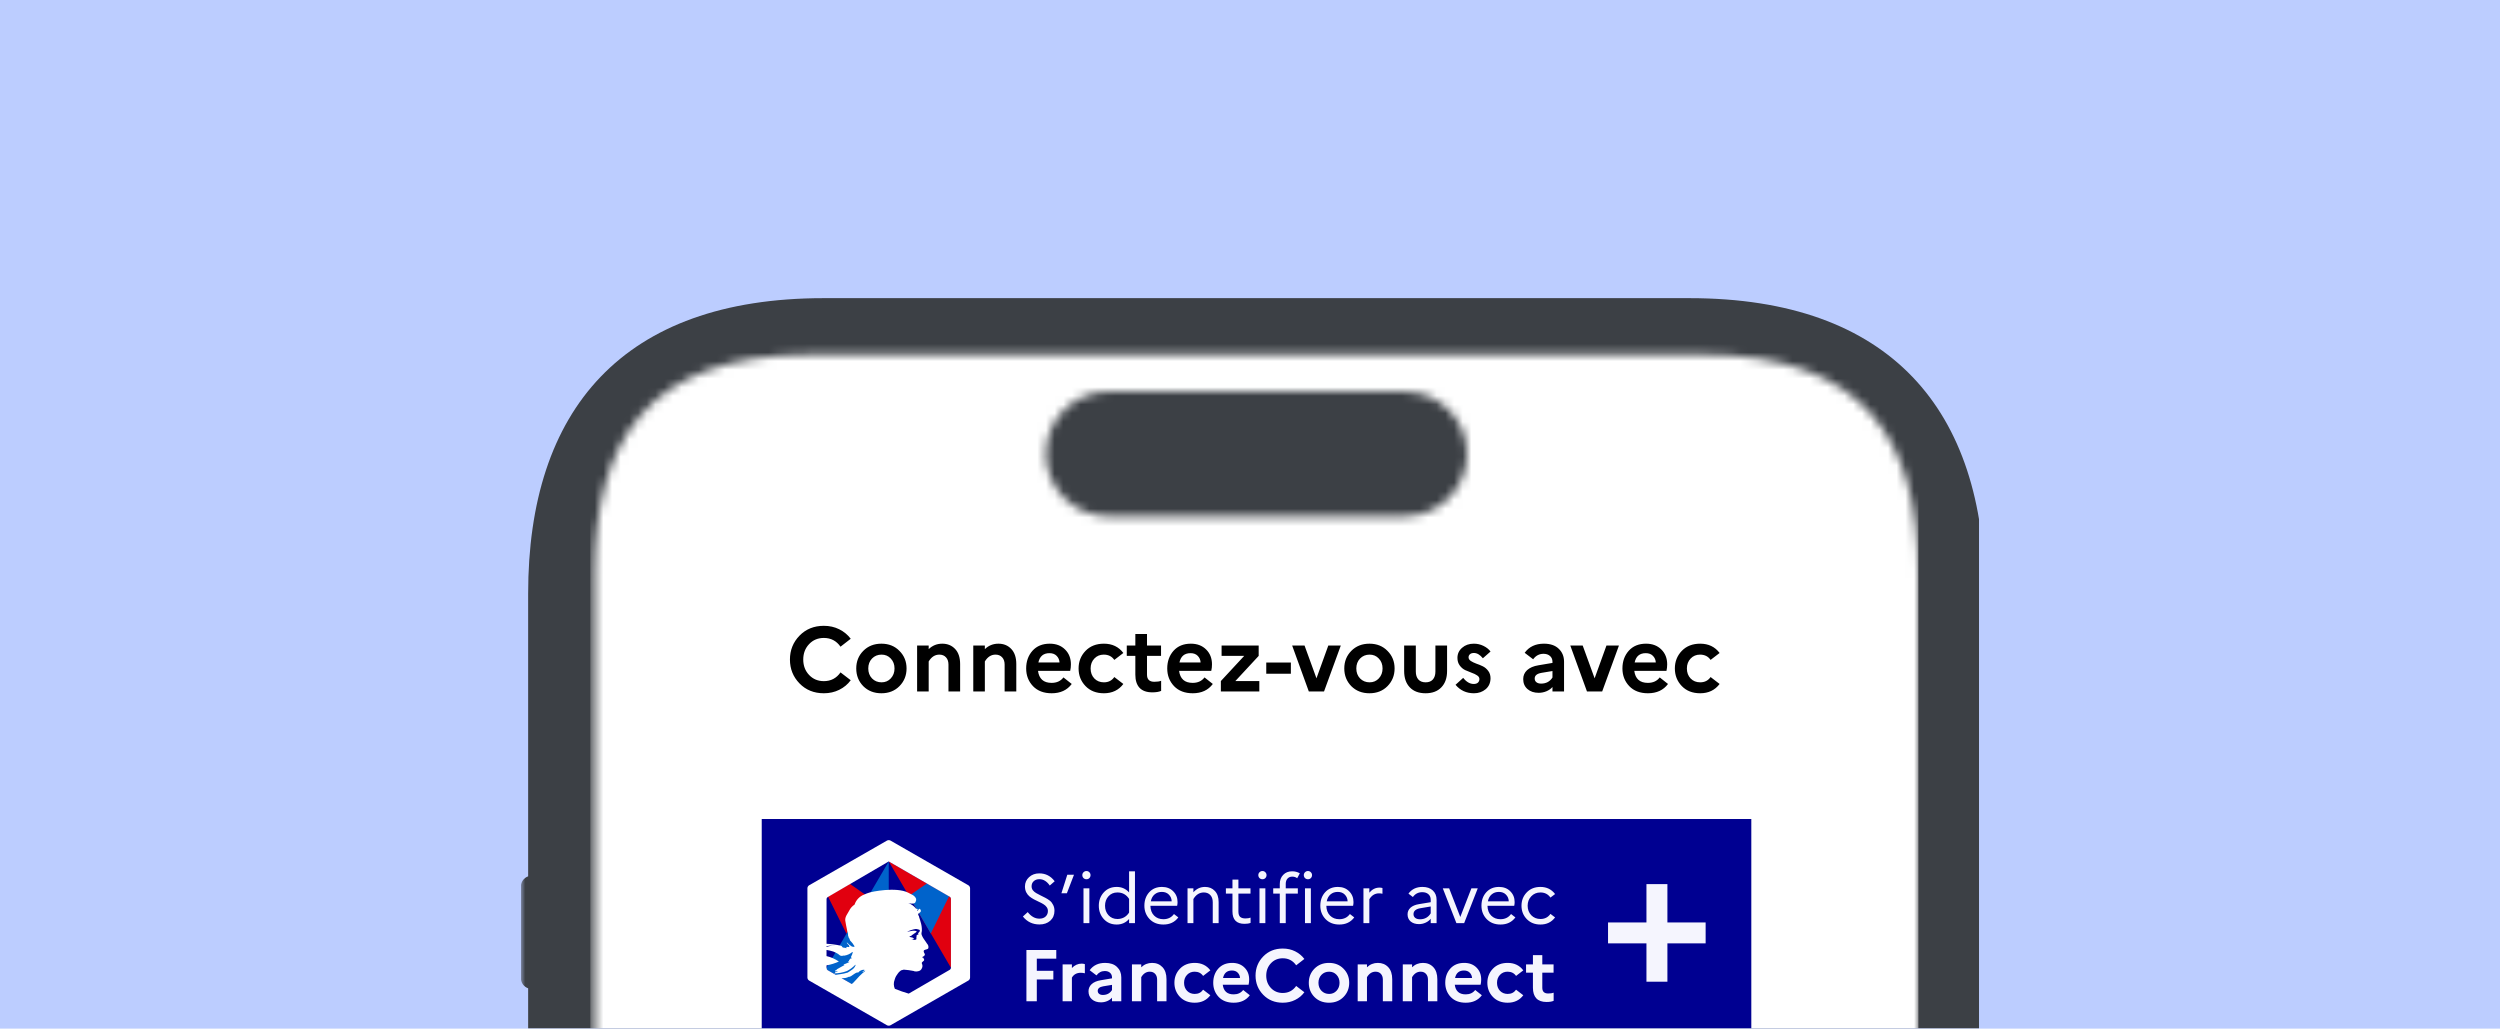 <svg width="288" height="119" viewBox="0 0 288 119" fill="none" xmlns="http://www.w3.org/2000/svg">
<rect width="288" height="118.497" fill="#BCCDFF"/>
<g clip-path="url(#clip0_2697_7134)">
<g clip-path="url(#clip1_2697_7134)">
<mask id="mask0_2697_7134" style="mask-type:luminance" maskUnits="userSpaceOnUse" x="60" y="17" width="170" height="346">
<path d="M229.501 17.252H60.001V362.035H229.501V17.252Z" fill="white"/>
</mask>
<g mask="url(#mask0_2697_7134)">
<g filter="url(#filter0_dddd_2697_7134)">
<path fill-rule="evenodd" clip-rule="evenodd" d="M94.889 17.252H194.612C217.779 17.252 228.659 30.107 228.659 51.306V126.75C229.15 126.923 229.501 127.39 229.501 127.94V167.108C229.501 167.657 229.15 168.125 228.659 168.298V331.455C228.659 350.723 217.738 362.035 198.473 362.035H91.028C71.764 362.035 60.842 351.11 60.842 331.455V167.976C60.352 167.803 60.001 167.336 60.001 166.786V143.502C60.001 142.952 60.352 142.485 60.842 142.312V134.594C60.352 134.421 60.001 133.954 60.001 133.404V109.734C60.001 109.185 60.352 108.717 60.842 108.544V96.758C60.352 96.585 60.001 96.117 60.001 95.568V85.049C60.001 84.5 60.352 84.032 60.842 83.859V51.306C60.842 30.108 71.723 17.252 94.889 17.252Z" fill="#3C4045"/>
<mask id="mask1_2697_7134" style="mask-type:alpha" maskUnits="userSpaceOnUse" x="68" y="23" width="154" height="332">
<path fill-rule="evenodd" clip-rule="evenodd" d="M221.007 329.153V48.973C221.007 33.839 214.991 23.749 196.17 23.749H93.332C74.51 23.749 68.495 33.839 68.495 48.973V329.153C68.495 344.287 74.51 354.376 93.332 354.376H196.17C214.991 354.376 221.007 344.287 221.007 329.153ZM127.676 28.018C123.711 28.018 120.496 31.232 120.496 35.197C120.496 39.162 123.711 42.376 127.676 42.376H161.826C165.791 42.376 169.005 39.162 169.005 35.197C169.005 31.232 165.791 28.018 161.826 28.018H127.676Z" fill="#D9D9D9"/>
</mask>
<g mask="url(#mask1_2697_7134)">
<path d="M221 21.999H68.001V118.999H221V21.999Z" fill="white"/>
<path d="M94.906 61.373C95.718 61.373 96.359 61.037 96.828 60.365L98.004 61.268C97.661 61.737 97.22 62.104 96.681 62.37C96.149 62.636 95.558 62.769 94.906 62.769C93.772 62.769 92.838 62.391 92.103 61.635C91.368 60.879 91.001 59.962 91.001 58.884C91.001 57.806 91.368 56.889 92.103 56.133C92.838 55.377 93.772 54.999 94.906 54.999C95.558 54.999 96.149 55.132 96.681 55.398C97.213 55.664 97.654 56.028 98.004 56.49L96.828 57.404C96.359 56.732 95.718 56.396 94.906 56.396C94.221 56.396 93.653 56.634 93.206 57.11C92.757 57.586 92.534 58.177 92.534 58.884C92.534 59.591 92.757 60.183 93.206 60.659C93.653 61.135 94.221 61.373 94.906 61.373ZM99.447 57.887C99.993 57.334 100.69 57.057 101.537 57.057C102.384 57.057 103.077 57.334 103.616 57.887C104.162 58.433 104.435 59.108 104.435 59.913C104.435 60.718 104.162 61.397 103.616 61.95C103.077 62.496 102.384 62.769 101.537 62.769C100.69 62.769 99.993 62.496 99.447 61.95C98.908 61.397 98.639 60.718 98.639 59.913C98.639 59.108 98.908 58.433 99.447 57.887ZM101.558 61.509C101.985 61.509 102.338 61.359 102.618 61.058C102.905 60.75 103.049 60.368 103.049 59.913C103.049 59.451 102.905 59.07 102.618 58.769C102.338 58.468 101.985 58.317 101.558 58.317C101.117 58.317 100.749 58.468 100.455 58.769C100.168 59.07 100.025 59.451 100.025 59.913C100.025 60.375 100.168 60.757 100.455 61.058C100.749 61.359 101.117 61.509 101.558 61.509ZM105.651 62.559V57.267H106.985V57.687C107.419 57.267 107.94 57.057 108.549 57.057C109.151 57.057 109.645 57.26 110.03 57.666C110.415 58.072 110.607 58.653 110.607 59.409V62.559H109.263V59.462C109.263 59.112 109.169 58.835 108.98 58.632C108.791 58.422 108.535 58.317 108.213 58.317C107.709 58.317 107.3 58.58 106.985 59.105V62.559H105.651ZM112.121 62.559V57.267H113.455V57.687C113.889 57.267 114.41 57.057 115.019 57.057C115.621 57.057 116.115 57.26 116.5 57.666C116.885 58.072 117.077 58.653 117.077 59.409V62.559H115.733V59.462C115.733 59.112 115.639 58.835 115.45 58.632C115.261 58.422 115.005 58.317 114.683 58.317C114.179 58.317 113.77 58.58 113.455 59.105V62.559H112.121ZM123.464 61.698C122.932 62.412 122.162 62.769 121.154 62.769C120.244 62.769 119.526 62.496 119.001 61.95C118.476 61.397 118.214 60.718 118.214 59.913C118.214 59.101 118.455 58.422 118.938 57.876C119.428 57.33 120.093 57.057 120.933 57.057C121.661 57.057 122.249 57.281 122.697 57.729C123.145 58.17 123.369 58.741 123.369 59.441C123.369 59.7 123.341 59.948 123.285 60.186H119.579C119.698 61.11 120.219 61.572 121.143 61.572C121.738 61.572 122.193 61.362 122.508 60.942L123.464 61.698ZM120.902 58.149C120.202 58.149 119.775 58.506 119.621 59.22H122.057C122.043 58.926 121.934 58.674 121.731 58.464C121.528 58.254 121.252 58.149 120.902 58.149ZM127.172 61.509C127.69 61.509 128.089 61.306 128.369 60.9L129.409 61.698C128.87 62.412 128.124 62.769 127.172 62.769C126.29 62.769 125.583 62.493 125.051 61.94C124.519 61.387 124.253 60.711 124.253 59.913C124.253 59.115 124.519 58.44 125.051 57.887C125.583 57.334 126.29 57.057 127.172 57.057C128.124 57.057 128.87 57.414 129.409 58.128L128.369 58.926C128.089 58.52 127.683 58.317 127.151 58.317C126.717 58.317 126.357 58.468 126.07 58.769C125.783 59.07 125.639 59.451 125.639 59.913C125.639 60.382 125.783 60.767 126.07 61.068C126.357 61.362 126.724 61.509 127.172 61.509ZM130.791 60.627V58.464H129.804V57.267H130.791V55.944H132.135V57.267H133.752V58.464H132.135V60.627C132.135 61.173 132.415 61.446 132.975 61.446C133.311 61.446 133.574 61.408 133.763 61.331V62.496C133.511 62.608 133.171 62.664 132.744 62.664C132.093 62.664 131.603 62.489 131.274 62.139C130.952 61.789 130.791 61.285 130.791 60.627ZM139.716 61.698C139.184 62.412 138.414 62.769 137.406 62.769C136.496 62.769 135.778 62.496 135.253 61.95C134.728 61.397 134.466 60.718 134.466 59.913C134.466 59.101 134.707 58.422 135.19 57.876C135.68 57.33 136.345 57.057 137.185 57.057C137.914 57.057 138.502 57.281 138.949 57.729C139.397 58.17 139.621 58.741 139.621 59.441C139.621 59.7 139.594 59.948 139.537 60.186H135.831C135.95 61.11 136.471 61.572 137.395 61.572C137.99 61.572 138.445 61.362 138.76 60.942L139.716 61.698ZM137.154 58.149C136.454 58.149 136.027 58.506 135.873 59.22H138.309C138.295 58.926 138.187 58.674 137.983 58.464C137.78 58.254 137.504 58.149 137.154 58.149ZM140.643 62.559V61.362L143.331 58.464H140.727V57.267H145V58.464L142.312 61.362H145.074V62.559H140.643ZM145.873 59.231H148.708V60.522H145.873V59.231ZM148.854 57.267H150.282L151.657 61.047L153.022 57.267H154.461L152.529 62.559H150.775L148.854 57.267ZM155.669 57.887C156.215 57.334 156.912 57.057 157.759 57.057C158.606 57.057 159.299 57.334 159.838 57.887C160.384 58.433 160.657 59.108 160.657 59.913C160.657 60.718 160.384 61.397 159.838 61.95C159.299 62.496 158.606 62.769 157.759 62.769C156.912 62.769 156.215 62.496 155.669 61.95C155.131 61.397 154.861 60.718 154.861 59.913C154.861 59.108 155.131 58.433 155.669 57.887ZM157.78 61.509C158.207 61.509 158.56 61.359 158.84 61.058C159.127 60.75 159.271 60.368 159.271 59.913C159.271 59.451 159.127 59.07 158.84 58.769C158.56 58.468 158.207 58.317 157.78 58.317C157.339 58.317 156.971 58.468 156.677 58.769C156.391 59.07 156.247 59.451 156.247 59.913C156.247 60.375 156.391 60.757 156.677 61.058C156.971 61.359 157.339 61.509 157.78 61.509ZM165.359 60.27V57.267H166.703V60.207C166.703 61.005 166.483 61.632 166.042 62.087C165.607 62.542 165.002 62.769 164.225 62.769C163.448 62.769 162.843 62.542 162.409 62.087C161.974 61.632 161.758 61.005 161.758 60.207V57.267H163.102V60.27C163.102 60.655 163.2 60.96 163.396 61.184C163.591 61.401 163.872 61.509 164.236 61.509C164.593 61.509 164.869 61.401 165.065 61.184C165.261 60.96 165.359 60.655 165.359 60.27ZM167.677 61.793L168.559 60.995C168.929 61.464 169.336 61.698 169.777 61.698C169.987 61.698 170.147 61.646 170.26 61.541C170.371 61.436 170.428 61.299 170.428 61.131C170.428 60.963 170.34 60.823 170.165 60.711C169.99 60.592 169.78 60.491 169.535 60.407C169.29 60.316 169.042 60.214 168.79 60.102C168.544 59.983 168.334 59.805 168.16 59.567C167.984 59.329 167.897 59.038 167.897 58.695C167.897 58.226 168.076 57.838 168.433 57.53C168.79 57.215 169.241 57.057 169.787 57.057C170.179 57.057 170.546 57.141 170.89 57.309C171.239 57.477 171.512 57.694 171.709 57.96L170.827 58.737C170.497 58.331 170.155 58.128 169.798 58.128C169.594 58.128 169.441 58.177 169.336 58.275C169.231 58.366 169.178 58.485 169.178 58.632C169.178 58.793 169.265 58.933 169.441 59.052C169.615 59.164 169.825 59.266 170.071 59.357C170.323 59.441 170.571 59.542 170.816 59.661C171.061 59.78 171.271 59.959 171.446 60.197C171.621 60.428 171.709 60.711 171.709 61.047C171.701 61.579 171.512 61.999 171.142 62.307C170.77 62.615 170.323 62.769 169.798 62.769C168.929 62.769 168.223 62.444 167.677 61.793ZM177.259 62.717C176.726 62.717 176.296 62.573 175.967 62.286C175.638 61.999 175.474 61.614 175.474 61.131C175.474 60.725 175.624 60.382 175.925 60.102C176.233 59.822 176.667 59.637 177.227 59.546L178.844 59.273V59.136C178.844 58.863 178.75 58.643 178.561 58.475C178.372 58.307 178.123 58.223 177.815 58.223C177.325 58.223 176.926 58.433 176.618 58.853L175.642 58.107C176.152 57.407 176.891 57.057 177.857 57.057C178.599 57.057 179.17 57.253 179.569 57.645C179.974 58.03 180.178 58.527 180.178 59.136V62.559H178.844V62.045C178.676 62.248 178.445 62.412 178.151 62.538C177.864 62.657 177.566 62.717 177.259 62.717ZM176.797 61.068C176.797 61.25 176.863 61.394 176.996 61.499C177.129 61.604 177.307 61.656 177.532 61.656C178.112 61.656 178.55 61.422 178.844 60.953V60.207L177.584 60.417C177.059 60.508 176.797 60.725 176.797 61.068ZM180.897 57.267H182.325L183.7 61.047L185.065 57.267H186.504L184.572 62.559H182.818L180.897 57.267ZM192.154 61.698C191.623 62.412 190.852 62.769 189.844 62.769C188.935 62.769 188.217 62.496 187.692 61.95C187.167 61.397 186.904 60.718 186.904 59.913C186.904 59.101 187.146 58.422 187.629 57.876C188.119 57.33 188.784 57.057 189.624 57.057C190.352 57.057 190.94 57.281 191.388 57.729C191.836 58.17 192.06 58.741 192.06 59.441C192.06 59.7 192.032 59.948 191.976 60.186H188.269C188.389 61.11 188.91 61.572 189.834 61.572C190.429 61.572 190.884 61.362 191.199 60.942L192.154 61.698ZM189.592 58.149C188.893 58.149 188.465 58.506 188.311 59.22H190.747C190.733 58.926 190.625 58.674 190.422 58.464C190.219 58.254 189.943 58.149 189.592 58.149ZM195.863 61.509C196.381 61.509 196.78 61.306 197.06 60.9L198.1 61.698C197.56 62.412 196.815 62.769 195.863 62.769C194.981 62.769 194.274 62.493 193.742 61.94C193.21 61.387 192.944 60.711 192.944 59.913C192.944 59.115 193.21 58.44 193.742 57.887C194.274 57.334 194.981 57.057 195.863 57.057C196.815 57.057 197.56 57.414 198.1 58.128L197.06 58.926C196.78 58.52 196.374 58.317 195.842 58.317C195.408 58.317 195.047 58.468 194.761 58.769C194.473 59.07 194.33 59.451 194.33 59.913C194.33 60.382 194.473 60.767 194.761 61.068C195.047 61.362 195.415 61.509 195.863 61.509Z" fill="black"/>
<path d="M201.751 77.25H87.751V103.499H201.751V77.25Z" fill="#000091"/>
<path d="M109.407 86.206L102.383 82.141L95.359 86.245C95.315 86.27 95.279 86.305 95.254 86.348C95.229 86.391 95.216 86.44 95.215 86.49V94.43C95.218 94.478 95.233 94.526 95.257 94.569C95.282 94.612 95.317 94.648 95.359 94.675L102.382 98.704L109.406 94.626C109.447 94.599 109.482 94.562 109.507 94.52C109.532 94.477 109.546 94.429 109.549 94.379V86.453C109.549 86.403 109.536 86.353 109.511 86.31C109.486 86.266 109.45 86.23 109.407 86.206Z" fill="#000091"/>
<path d="M99.873 86.44L97.517 90.481L95.382 86.183L97.907 84.725L100.01 86.206L99.873 86.44ZM109.549 94.394V86.45C109.549 86.4 109.536 86.351 109.511 86.308C109.486 86.265 109.449 86.23 109.406 86.205L102.382 82.141" fill="#E1000F"/>
<path d="M95.216 94.394L102.384 82.141V98.706L95.359 94.675C95.317 94.648 95.282 94.612 95.257 94.569C95.233 94.526 95.218 94.478 95.215 94.43V86.49L95.216 94.394ZM106.773 84.681L109.329 86.159L107.227 90.445L104.703 86.118L106.773 84.681Z" fill="#0063CB"/>
<path d="M111.568 84.897L102.578 79.735C102.518 79.705 102.451 79.689 102.383 79.689C102.316 79.689 102.249 79.705 102.188 79.735L93.199 84.897C93.145 84.933 93.1 84.981 93.068 85.038C93.036 85.095 93.017 85.158 93.014 85.223V95.529C93.017 95.594 93.035 95.658 93.067 95.715C93.099 95.772 93.144 95.821 93.199 95.857L102.188 101.019C102.248 101.049 102.315 101.064 102.383 101.064C102.45 101.064 102.517 101.049 102.578 101.019L111.568 95.857C111.622 95.821 111.667 95.772 111.699 95.715C111.731 95.658 111.75 95.594 111.752 95.529V85.223C111.749 85.158 111.731 85.095 111.699 85.038C111.667 84.981 111.622 84.933 111.568 84.897ZM98.068 93.215H98.105C98.086 93.215 98.068 93.218 98.068 93.238C98.068 93.285 98.139 93.238 98.162 93.285C98.051 93.289 97.945 93.334 97.867 93.415C97.867 93.439 97.914 93.439 97.938 93.439C97.903 93.485 97.832 93.462 97.808 93.509C97.821 93.522 97.837 93.53 97.855 93.532C97.832 93.532 97.808 93.532 97.808 93.556V93.627C97.749 93.627 97.726 93.674 97.679 93.698C97.772 93.769 97.832 93.698 97.926 93.698C97.679 93.792 97.478 93.922 97.231 93.993C97.184 93.993 97.231 94.063 97.184 94.063C97.255 94.11 97.29 94.04 97.361 94.04C97.054 94.216 96.736 94.368 96.406 94.57C96.381 94.596 96.364 94.628 96.359 94.664H96.266C96.219 94.687 96.242 94.747 96.195 94.794C96.301 94.864 96.429 94.7 96.501 94.794C96.525 94.794 96.454 94.817 96.408 94.817C96.384 94.817 96.384 94.864 96.361 94.864H96.289C96.242 94.899 96.195 94.923 96.195 94.993C96.175 94.99 96.154 94.992 96.135 95C96.116 95.008 96.1 95.023 96.089 95.04C96.592 95.038 97.091 94.946 97.562 94.769C97.927 94.583 98.258 94.336 98.54 94.039C98.553 94.051 98.561 94.068 98.564 94.086C98.495 94.291 98.362 94.468 98.186 94.592C98.056 94.663 97.962 94.768 97.858 94.816C97.788 94.855 97.722 94.897 97.657 94.945C97.361 95.037 97.057 95.101 96.749 95.138L96.606 95.158C96.501 95.174 96.396 95.191 96.292 95.209L95.358 94.676C95.324 94.654 95.295 94.627 95.271 94.594C95.248 94.561 95.232 94.523 95.223 94.483C95.239 94.475 95.254 94.465 95.267 94.454C95.253 94.438 95.235 94.427 95.215 94.421V94.117C95.705 94.029 96.183 93.881 96.638 93.675C96.208 93.376 95.725 93.163 95.215 93.046V92.336C95.475 92.379 95.732 92.44 95.983 92.52C96.176 92.591 96.362 92.682 96.537 92.791C96.605 92.857 96.68 92.916 96.76 92.967C96.817 92.999 96.88 93.019 96.945 93.022C97.01 93.026 97.075 93.016 97.135 92.991H97.29C97.625 92.935 97.939 92.788 98.197 92.566C98.197 92.59 98.221 92.59 98.244 92.59C98.207 92.777 98.139 92.956 98.043 93.121C98.045 93.144 98.021 93.192 98.068 93.215ZM99.388 94.888C99.505 94.841 99.575 94.758 99.683 94.711C99.659 94.735 99.659 94.782 99.636 94.805C99.548 94.86 99.465 94.923 99.388 94.993C99.123 95.226 98.875 95.478 98.646 95.746C98.528 95.887 98.399 96.017 98.271 96.147C98.226 96.189 98.177 96.228 98.126 96.262L96.942 95.583C97.111 95.597 97.28 95.588 97.446 95.557C97.584 95.519 97.718 95.468 97.847 95.404V95.452C98.175 95.322 98.424 95.027 98.754 94.921C98.766 94.921 98.813 94.968 98.86 94.945C98.945 94.84 99.053 94.755 99.175 94.699C99.298 94.642 99.432 94.613 99.567 94.617C99.567 94.64 99.567 94.663 99.59 94.663H99.602C99.531 94.723 99.449 94.781 99.368 94.84C99.341 94.864 99.365 94.888 99.388 94.888ZM95.215 92V91.913C95.458 91.85 95.708 91.82 95.959 91.825C96.033 91.813 96.109 91.813 96.183 91.825C95.852 91.825 95.524 91.884 95.215 92ZM109.55 94.384C109.547 94.433 109.533 94.481 109.508 94.524C109.483 94.567 109.448 94.603 109.406 94.629L104.685 97.37C104.143 97.215 103.61 97.029 103.088 96.815C103.013 96.651 102.972 96.472 102.968 96.292C102.964 96.111 102.997 95.931 103.065 95.764C103.102 95.619 103.158 95.48 103.23 95.35C103.241 95.338 103.253 95.326 103.253 95.314C103.256 95.314 103.259 95.313 103.261 95.311C103.264 95.308 103.265 95.305 103.265 95.302C103.317 95.212 103.376 95.125 103.441 95.042L103.449 95.035L103.458 95.026L103.465 95.019C103.465 95.007 103.477 94.995 103.488 94.983C103.5 94.959 103.523 94.948 103.535 94.924C103.617 94.837 103.708 94.759 103.806 94.69C103.906 94.654 104.009 94.626 104.113 94.607C104.493 94.635 104.87 94.686 105.244 94.76C105.29 94.768 105.334 94.783 105.374 94.807C105.515 94.834 105.661 94.827 105.798 94.784C105.887 94.768 105.971 94.729 106.041 94.671C106.111 94.612 106.165 94.538 106.198 94.453C106.24 94.378 106.263 94.294 106.267 94.208C106.271 94.122 106.256 94.036 106.222 93.957C106.138 93.828 106.216 93.752 106.307 93.681L106.338 93.655C106.379 93.626 106.415 93.592 106.447 93.553C106.506 93.436 106.4 93.367 106.376 93.259C106.352 93.211 106.27 93.235 106.223 93.165C106.388 93.094 106.623 92.964 106.517 92.764C106.447 92.657 106.341 92.468 106.471 92.362C106.635 92.268 106.871 92.291 106.942 92.138C106.965 92.048 106.964 91.954 106.94 91.865C106.917 91.776 106.87 91.695 106.805 91.629L106.77 91.579C106.735 91.529 106.7 91.478 106.671 91.429C106.597 91.305 106.514 91.187 106.424 91.074C106.321 90.928 106.237 90.769 106.176 90.602C106.106 90.424 106.2 90.271 106.2 90.094C106.207 89.753 106.155 89.413 106.047 89.089C105.988 88.924 105.964 88.747 105.893 88.593C105.884 88.495 105.848 88.4 105.787 88.322C105.776 88.298 105.77 88.271 105.77 88.245C105.77 88.218 105.776 88.192 105.787 88.168C105.884 88.1 105.974 88.025 106.059 87.944C106.085 87.886 106.09 87.822 106.073 87.761C106.055 87.7 106.017 87.648 105.965 87.613C105.812 87.542 105.825 87.766 105.718 87.814H105.647C105.624 87.755 105.67 87.731 105.718 87.684C105.718 87.661 105.718 87.613 105.694 87.613C105.601 87.613 105.518 87.589 105.494 87.543C105.268 87.261 104.965 87.052 104.622 86.94C104.71 86.967 104.801 86.983 104.893 86.987C105.051 87.02 105.216 87.004 105.364 86.94C105.471 86.905 105.494 86.716 105.541 86.609C105.551 86.558 105.549 86.505 105.537 86.454C105.525 86.403 105.502 86.356 105.47 86.314C105.364 86.159 105.217 86.037 105.046 85.96C104.963 85.924 104.834 85.853 104.728 85.794C104.692 85.769 104.652 85.749 104.61 85.735C103.221 85.04 100.362 85.642 100.144 85.735H100.14C99.939 85.793 99.743 85.868 99.555 85.958C99.295 86.054 99.06 86.208 98.868 86.408C98.677 86.608 98.532 86.849 98.447 87.113C98.179 87.288 97.964 87.532 97.822 87.82C97.622 88.194 97.328 88.526 97.374 88.95C97.421 89.316 97.504 89.645 97.575 90.022C97.595 90.15 97.626 90.275 97.669 90.397C97.716 90.527 97.669 90.692 97.74 90.798C97.775 90.869 97.751 90.951 97.846 90.998V91.092C97.869 91.115 97.869 91.139 97.916 91.139V91.233C98.12 91.431 98.295 91.657 98.435 91.904C98.482 92.034 98.211 91.975 98.107 91.928C97.913 91.801 97.734 91.651 97.577 91.48C97.564 91.492 97.556 91.509 97.553 91.527C97.647 91.692 97.977 91.892 97.8 91.998C97.707 92.045 97.6 91.927 97.506 92.022C97.482 92.057 97.506 92.104 97.506 92.151C97.376 92.058 97.235 92.104 97.105 92.058C97.011 92.034 96.987 91.857 96.881 91.857C96.602 91.789 96.319 91.738 96.033 91.704C95.763 91.664 95.491 91.639 95.218 91.63V86.491C95.218 86.442 95.232 86.392 95.257 86.349C95.282 86.306 95.318 86.271 95.362 86.246L102.382 82.142L109.406 86.207C109.45 86.231 109.486 86.267 109.511 86.31C109.536 86.353 109.549 86.402 109.55 86.452V94.384ZM105.824 90.514C105.809 90.536 105.79 90.554 105.767 90.566C105.744 90.578 105.718 90.584 105.691 90.584C105.645 90.623 105.6 90.666 105.559 90.712C105.606 90.712 105.559 90.781 105.606 90.781C105.51 90.886 105.642 91.107 105.51 91.153C105.337 91.199 105.155 91.199 104.982 91.153C105.008 91.147 105.034 91.145 105.06 91.145H105.1C105.13 91.149 105.159 91.145 105.187 91.134C105.215 91.124 105.239 91.106 105.258 91.084V90.99C105.258 90.966 105.234 90.966 105.211 90.966C105.199 90.98 105.182 90.988 105.164 90.99C105.163 90.969 105.156 90.948 105.143 90.932C105.13 90.915 105.112 90.903 105.092 90.896C105.03 90.904 104.967 90.897 104.908 90.875C104.849 90.853 104.797 90.816 104.756 90.768C104.819 90.738 104.891 90.73 104.96 90.745C105.02 90.745 104.996 90.64 105.068 90.594H105.141C105.284 90.42 105.549 90.373 105.597 90.199C105.597 90.152 105.465 90.152 105.369 90.129C105.24 90.114 105.11 90.121 104.985 90.153C104.816 90.176 104.651 90.219 104.492 90.281C104.623 90.184 104.77 90.11 104.925 90.06C105.033 90.018 105.146 89.987 105.261 89.966L105.323 89.954L105.385 89.942C105.47 89.916 105.561 89.916 105.646 89.942C105.754 89.988 105.934 89.988 105.958 90.058C106.004 90.186 105.885 90.313 105.754 90.406C105.727 90.444 105.824 90.469 105.824 90.514Z" fill="white"/>
<path d="M117.836 88.487L118.393 87.978C118.786 88.482 119.235 88.734 119.739 88.734C120.042 88.734 120.281 88.652 120.456 88.487C120.631 88.323 120.719 88.11 120.719 87.85C120.719 87.68 120.668 87.529 120.568 87.396C120.472 87.263 120.347 87.152 120.193 87.062C120.039 86.966 119.867 86.876 119.676 86.791C119.49 86.706 119.301 86.613 119.11 86.512C118.924 86.411 118.754 86.3 118.6 86.178C118.447 86.05 118.319 85.888 118.218 85.692C118.123 85.496 118.075 85.273 118.075 85.023C118.075 84.604 118.231 84.248 118.545 83.956C118.858 83.664 119.254 83.518 119.731 83.518C120.453 83.518 121.043 83.821 121.499 84.426L120.934 84.919C120.594 84.431 120.196 84.187 119.739 84.187C119.469 84.187 119.251 84.264 119.086 84.418C118.922 84.567 118.839 84.763 118.839 85.007C118.839 85.177 118.887 85.328 118.983 85.461C119.084 85.588 119.211 85.697 119.365 85.787C119.519 85.878 119.689 85.968 119.875 86.058C120.061 86.143 120.246 86.236 120.432 86.337C120.623 86.438 120.796 86.549 120.95 86.671C121.104 86.794 121.228 86.956 121.324 87.157C121.425 87.354 121.475 87.577 121.475 87.826C121.475 88.299 121.313 88.681 120.99 88.973C120.666 89.26 120.252 89.403 119.747 89.403C118.962 89.403 118.324 89.098 117.836 88.487ZM122.903 85.811H122.274L122.951 83.677H123.723L122.903 85.811ZM125.495 84.059C125.405 84.15 125.293 84.195 125.16 84.195C125.028 84.195 124.914 84.15 124.818 84.059C124.728 83.964 124.683 83.85 124.683 83.717C124.683 83.59 124.728 83.481 124.818 83.391C124.914 83.295 125.028 83.247 125.16 83.247C125.293 83.247 125.405 83.295 125.495 83.391C125.585 83.481 125.63 83.59 125.63 83.717C125.63 83.85 125.585 83.964 125.495 84.059ZM124.818 89.252V85.238H125.495V89.252H124.818ZM127.156 88.782C126.774 88.362 126.583 87.85 126.583 87.245C126.583 86.64 126.774 86.127 127.156 85.708C127.539 85.288 128.035 85.079 128.646 85.079C129.219 85.079 129.694 85.291 130.071 85.716V83.279H130.748V89.252H130.071V88.774C129.694 89.199 129.219 89.411 128.646 89.411C128.035 89.411 127.539 89.201 127.156 88.782ZM127.698 86.154C127.433 86.446 127.3 86.809 127.3 87.245C127.3 87.68 127.433 88.044 127.698 88.336C127.963 88.628 128.306 88.774 128.725 88.774C129.007 88.774 129.264 88.71 129.498 88.583C129.731 88.45 129.923 88.267 130.071 88.033V86.457C129.753 85.963 129.304 85.716 128.725 85.716C128.306 85.716 127.963 85.862 127.698 86.154ZM135.743 88.591C135.334 89.138 134.761 89.411 134.023 89.411C133.364 89.411 132.833 89.201 132.43 88.782C132.032 88.362 131.833 87.85 131.833 87.245C131.833 86.624 132.016 86.109 132.382 85.7C132.754 85.286 133.245 85.079 133.855 85.079C134.392 85.079 134.824 85.246 135.154 85.581C135.488 85.91 135.655 86.326 135.655 86.831C135.655 86.963 135.64 87.104 135.607 87.253H132.526C132.536 87.731 132.679 88.108 132.956 88.384C133.232 88.66 133.587 88.798 134.023 88.798C134.543 88.798 134.949 88.599 135.241 88.201L135.743 88.591ZM133.84 85.652C133.51 85.652 133.234 85.748 133.011 85.939C132.788 86.125 132.642 86.39 132.573 86.735H134.978C134.968 86.427 134.859 86.17 134.652 85.963C134.45 85.756 134.179 85.652 133.84 85.652ZM136.803 89.252V85.238H137.479V85.692C137.851 85.283 138.297 85.079 138.817 85.079C139.285 85.079 139.662 85.233 139.948 85.541C140.24 85.843 140.386 86.271 140.386 86.823V89.252H139.709V86.847C139.709 86.491 139.616 86.215 139.431 86.019C139.245 85.817 138.995 85.716 138.682 85.716C138.183 85.716 137.782 85.968 137.479 86.472V89.252H136.803ZM141.979 87.906V85.851H141.223V85.238H141.979V84.235H142.665V85.238H144.058V85.851H142.665V87.906C142.665 88.203 142.734 88.413 142.872 88.535C143.01 88.652 143.209 88.71 143.469 88.71C143.713 88.71 143.912 88.678 144.066 88.615V89.22C143.886 89.294 143.655 89.331 143.374 89.331C142.444 89.331 141.979 88.856 141.979 87.906ZM145.77 84.059C145.68 84.15 145.568 84.195 145.435 84.195C145.303 84.195 145.189 84.15 145.093 84.059C145.003 83.964 144.958 83.85 144.958 83.717C144.958 83.59 145.003 83.481 145.093 83.391C145.189 83.295 145.303 83.247 145.435 83.247C145.568 83.247 145.68 83.295 145.77 83.391C145.86 83.481 145.905 83.59 145.905 83.717C145.905 83.85 145.86 83.964 145.77 84.059ZM145.093 89.252V85.238H145.77V89.252H145.093ZM146.675 85.238H147.431V84.744C147.431 84.314 147.562 83.964 147.822 83.693C148.082 83.417 148.427 83.279 148.857 83.279C149.176 83.279 149.47 83.356 149.741 83.51L149.438 84.075C149.274 83.953 149.086 83.892 148.873 83.892C148.645 83.892 148.462 83.967 148.324 84.115C148.186 84.264 148.117 84.468 148.117 84.728V85.238H149.51V85.851H148.117V89.252H147.431V85.851H146.675V85.238ZM151.012 84.059C150.922 84.15 150.81 84.195 150.677 84.195C150.544 84.195 150.43 84.15 150.334 84.059C150.244 83.964 150.199 83.85 150.199 83.717C150.199 83.59 150.244 83.481 150.334 83.391C150.43 83.295 150.544 83.247 150.677 83.247C150.81 83.247 150.922 83.295 151.012 83.391C151.102 83.481 151.147 83.59 151.147 83.717C151.147 83.85 151.102 83.964 151.012 84.059ZM150.334 89.252V85.238H151.012V89.252H150.334ZM156.01 88.591C155.601 89.138 155.028 89.411 154.29 89.411C153.631 89.411 153.1 89.201 152.697 88.782C152.299 88.362 152.1 87.85 152.1 87.245C152.1 86.624 152.283 86.109 152.65 85.7C153.021 85.286 153.512 85.079 154.123 85.079C154.659 85.079 155.092 85.246 155.421 85.581C155.755 85.91 155.923 86.326 155.923 86.831C155.923 86.963 155.907 87.104 155.875 87.253H152.793C152.803 87.731 152.947 88.108 153.223 88.384C153.499 88.66 153.855 88.798 154.29 88.798C154.81 88.798 155.216 88.599 155.509 88.201L156.01 88.591ZM154.107 85.652C153.778 85.652 153.502 85.748 153.278 85.939C153.055 86.125 152.909 86.39 152.84 86.735H155.245C155.235 86.427 155.126 86.17 154.919 85.963C154.717 85.756 154.447 85.652 154.107 85.652ZM157.069 89.252V85.238H157.747V85.74C158.071 85.352 158.461 85.158 158.917 85.158C159.05 85.158 159.164 85.174 159.259 85.206V85.867C159.143 85.835 159.01 85.819 158.861 85.819C158.395 85.819 158.023 86.045 157.747 86.496V89.252H157.069ZM163.472 89.363C163.074 89.363 162.753 89.262 162.509 89.061C162.27 88.853 162.151 88.58 162.151 88.24C162.151 87.938 162.262 87.683 162.485 87.476C162.713 87.269 163.039 87.131 163.465 87.062L164.818 86.839V86.56C164.818 86.284 164.728 86.069 164.548 85.915C164.372 85.761 164.139 85.684 163.846 85.684C163.39 85.684 163.029 85.87 162.763 86.242L162.254 85.851C162.631 85.336 163.17 85.079 163.87 85.079C164.375 85.079 164.77 85.214 165.057 85.485C165.349 85.756 165.495 86.114 165.495 86.56V89.252H164.818V88.742C164.67 88.933 164.473 89.085 164.229 89.196C163.985 89.307 163.732 89.363 163.472 89.363ZM162.835 88.216C162.835 88.392 162.901 88.535 163.034 88.647C163.172 88.753 163.356 88.806 163.584 88.806C164.125 88.806 164.537 88.578 164.818 88.121V87.332L163.632 87.531C163.101 87.622 162.835 87.85 162.835 88.216ZM166.209 85.238H166.942L168.224 88.543L169.506 85.238H170.239L168.67 89.252H167.778L166.209 85.238ZM174.574 88.591C174.165 89.138 173.592 89.411 172.854 89.411C172.195 89.411 171.664 89.201 171.261 88.782C170.863 88.362 170.664 87.85 170.664 87.245C170.664 86.624 170.847 86.109 171.213 85.7C171.585 85.286 172.076 85.079 172.687 85.079C173.223 85.079 173.656 85.246 173.985 85.581C174.319 85.91 174.487 86.326 174.487 86.831C174.487 86.963 174.47 87.104 174.439 87.253H171.357C171.367 87.731 171.511 88.108 171.787 88.384C172.063 88.66 172.418 88.798 172.854 88.798C173.374 88.798 173.78 88.599 174.072 88.201L174.574 88.591ZM172.671 85.652C172.342 85.652 172.066 85.748 171.842 85.939C171.619 86.125 171.473 86.39 171.404 86.735H173.809C173.799 86.427 173.69 86.17 173.483 85.963C173.281 85.756 173.011 85.652 172.671 85.652ZM177.466 88.774C177.954 88.774 178.336 88.578 178.612 88.185L179.146 88.591C178.737 89.138 178.174 89.411 177.457 89.411C176.81 89.411 176.284 89.201 175.881 88.782C175.477 88.362 175.276 87.85 175.276 87.245C175.276 86.64 175.477 86.127 175.881 85.708C176.284 85.288 176.81 85.079 177.457 85.079C178.169 85.079 178.732 85.352 179.146 85.899L178.612 86.305C178.336 85.912 177.952 85.716 177.457 85.716C177.033 85.716 176.68 85.865 176.398 86.162C176.122 86.454 175.984 86.815 175.984 87.245C175.984 87.68 176.122 88.044 176.398 88.336C176.68 88.628 177.036 88.774 177.466 88.774Z" fill="#F5F5FE"/>
<path d="M118.243 98.249V92.347H121.683V93.342H119.44V94.741H121.346V95.737H119.44V98.249H118.243ZM122.412 98.249V94H123.483V94.421C123.809 94.084 124.183 93.915 124.605 93.915C124.734 93.915 124.858 93.934 124.976 93.974V95.028C124.818 94.989 124.661 94.969 124.503 94.969C124.043 94.969 123.702 95.155 123.483 95.526V98.249H122.412ZM126.829 98.376C126.402 98.376 126.056 98.26 125.792 98.03C125.528 97.799 125.396 97.49 125.396 97.102C125.396 96.776 125.517 96.501 125.758 96.276C126.006 96.051 126.354 95.902 126.804 95.829L128.103 95.61V95.5C128.103 95.281 128.027 95.104 127.875 94.969C127.723 94.834 127.524 94.767 127.276 94.767C126.883 94.767 126.562 94.936 126.315 95.272L125.531 94.674C125.941 94.111 126.534 93.831 127.31 93.831C127.906 93.831 128.364 93.988 128.684 94.303C129.01 94.612 129.173 95.011 129.173 95.5V98.249H128.103V97.836C127.968 97.999 127.782 98.131 127.546 98.233C127.316 98.328 127.077 98.376 126.829 98.376ZM126.458 97.052C126.458 97.198 126.512 97.313 126.619 97.397C126.725 97.482 126.869 97.524 127.049 97.524C127.515 97.524 127.867 97.335 128.103 96.959V96.361L127.091 96.528C126.669 96.602 126.458 96.776 126.458 97.052ZM130.4 98.249V94H131.471V94.336C131.819 94 132.238 93.831 132.727 93.831C133.211 93.831 133.607 93.994 133.916 94.32C134.225 94.646 134.38 95.113 134.38 95.719V98.249H133.3V95.761C133.3 95.481 133.225 95.259 133.073 95.095C132.921 94.927 132.716 94.843 132.457 94.843C132.053 94.843 131.724 95.053 131.471 95.475V98.249H130.4ZM137.636 97.406C138.052 97.406 138.373 97.243 138.598 96.917L139.432 97.558C139 98.131 138.401 98.418 137.636 98.418C136.928 98.418 136.36 98.196 135.933 97.752C135.506 97.308 135.292 96.765 135.292 96.124C135.292 95.483 135.506 94.941 135.933 94.497C136.36 94.053 136.928 93.831 137.636 93.831C138.401 93.831 139 94.117 139.432 94.69L138.598 95.332C138.373 95.005 138.047 94.843 137.62 94.843C137.271 94.843 136.981 94.963 136.751 95.205C136.521 95.447 136.405 95.753 136.405 96.124C136.405 96.501 136.521 96.81 136.751 97.052C136.981 97.287 137.277 97.406 137.636 97.406ZM143.98 97.558C143.552 98.131 142.934 98.418 142.125 98.418C141.394 98.418 140.818 98.199 140.396 97.76C139.975 97.316 139.764 96.771 139.764 96.124C139.764 95.472 139.957 94.927 140.345 94.489C140.739 94.05 141.273 93.831 141.948 93.831C142.532 93.831 143.005 94.011 143.364 94.37C143.724 94.724 143.904 95.182 143.904 95.745C143.904 95.953 143.881 96.152 143.836 96.343H140.86C140.956 97.085 141.374 97.456 142.116 97.456C142.594 97.456 142.96 97.287 143.212 96.951L143.98 97.558ZM141.922 94.708C141.36 94.708 141.017 94.994 140.893 95.568H142.85C142.839 95.332 142.751 95.129 142.588 94.96C142.426 94.792 142.204 94.708 141.922 94.708ZM147.776 97.296C148.428 97.296 148.942 97.026 149.319 96.487L150.263 97.212C149.988 97.588 149.634 97.884 149.201 98.097C148.774 98.311 148.299 98.418 147.776 98.418C146.865 98.418 146.115 98.114 145.525 97.507C144.934 96.9 144.639 96.163 144.639 95.298C144.639 94.432 144.934 93.696 145.525 93.088C146.115 92.482 146.865 92.178 147.776 92.178C148.299 92.178 148.774 92.285 149.201 92.498C149.628 92.712 149.983 93.004 150.263 93.376L149.319 94.109C148.942 93.569 148.428 93.299 147.776 93.299C147.225 93.299 146.77 93.49 146.41 93.873C146.05 94.255 145.87 94.73 145.87 95.298C145.87 95.866 146.05 96.34 146.41 96.723C146.77 97.105 147.225 97.296 147.776 97.296ZM151.423 94.497C151.861 94.053 152.42 93.831 153.1 93.831C153.781 93.831 154.337 94.053 154.77 94.497C155.209 94.936 155.428 95.478 155.428 96.124C155.428 96.771 155.209 97.316 154.77 97.76C154.337 98.199 153.781 98.418 153.1 98.418C152.42 98.418 151.861 98.199 151.423 97.76C150.99 97.316 150.773 96.771 150.773 96.124C150.773 95.478 150.99 94.936 151.423 94.497ZM153.118 97.406C153.46 97.406 153.744 97.285 153.969 97.043C154.199 96.796 154.315 96.49 154.315 96.124C154.315 95.753 154.199 95.447 153.969 95.205C153.744 94.963 153.46 94.843 153.118 94.843C152.763 94.843 152.468 94.963 152.232 95.205C152.002 95.447 151.886 95.753 151.886 96.124C151.886 96.495 152.002 96.802 152.232 97.043C152.468 97.285 152.763 97.406 153.118 97.406ZM156.405 98.249V94H157.475V94.336C157.824 94 158.242 93.831 158.732 93.831C159.215 93.831 159.612 93.994 159.921 94.32C160.23 94.646 160.384 95.113 160.384 95.719V98.249H159.305V95.761C159.305 95.481 159.229 95.259 159.078 95.095C158.926 94.927 158.721 94.843 158.462 94.843C158.057 94.843 157.729 95.053 157.475 95.475V98.249H156.405ZM161.601 98.249V94H162.671V94.336C163.02 94 163.438 93.831 163.928 93.831C164.411 93.831 164.808 93.994 165.117 94.32C165.426 94.646 165.58 95.113 165.58 95.719V98.249H164.501V95.761C164.501 95.481 164.425 95.259 164.274 95.095C164.122 94.927 163.917 94.843 163.658 94.843C163.253 94.843 162.925 95.053 162.671 95.475V98.249H161.601ZM170.709 97.558C170.282 98.131 169.663 98.418 168.854 98.418C168.123 98.418 167.547 98.199 167.125 97.76C166.704 97.316 166.493 96.771 166.493 96.124C166.493 95.472 166.687 94.927 167.075 94.489C167.468 94.05 168.002 93.831 168.677 93.831C169.261 93.831 169.734 94.011 170.094 94.37C170.453 94.724 170.633 95.182 170.633 95.745C170.633 95.953 170.611 96.152 170.566 96.343H167.589C167.685 97.085 168.103 97.456 168.846 97.456C169.324 97.456 169.689 97.287 169.942 96.951L170.709 97.558ZM168.652 94.708C168.089 94.708 167.746 94.994 167.623 95.568H169.579C169.568 95.332 169.481 95.129 169.318 94.96C169.155 94.792 168.933 94.708 168.652 94.708ZM173.687 97.406C174.103 97.406 174.424 97.243 174.649 96.917L175.483 97.558C175.051 98.131 174.452 98.418 173.687 98.418C172.979 98.418 172.411 98.196 171.984 97.752C171.556 97.308 171.343 96.765 171.343 96.124C171.343 95.483 171.556 94.941 171.984 94.497C172.411 94.053 172.979 93.831 173.687 93.831C174.452 93.831 175.051 94.117 175.483 94.69L174.649 95.332C174.424 95.005 174.097 94.843 173.671 94.843C173.322 94.843 173.032 94.963 172.802 95.205C172.571 95.447 172.456 95.753 172.456 96.124C172.456 96.501 172.571 96.81 172.802 97.052C173.032 97.287 173.328 97.406 173.687 97.406ZM176.593 96.697V94.96H175.801V94H176.593V92.937H177.673V94H178.972V94.96H177.673V96.697C177.673 97.136 177.898 97.355 178.348 97.355C178.618 97.355 178.828 97.324 178.98 97.263V98.199C178.777 98.288 178.505 98.333 178.162 98.333C177.64 98.333 177.246 98.193 176.982 97.912C176.723 97.631 176.593 97.226 176.593 96.697Z" fill="#F5F5FE"/>
<path d="M196.489 91.581V89.172H192.085V84.755H189.671V89.172H185.246V91.581H189.671V95.997H192.085V91.581H196.489Z" fill="#F5F5FE"/>
</g>
</g>
</g>
</g>
</g>
<defs>
<filter id="filter0_dddd_2697_7134" x="53.102" y="17.252" width="183.298" height="360.306" filterUnits="userSpaceOnUse" color-interpolation-filters="sRGB">
<feFlood flood-opacity="0" result="BackgroundImageFix"/>
<feColorMatrix in="SourceAlpha" type="matrix" values="0 0 0 0 0 0 0 0 0 0 0 0 0 0 0 0 0 0 127 0" result="hardAlpha"/>
<feOffset dy="1.068"/>
<feGaussianBlur stdDeviation="0.427"/>
<feColorMatrix type="matrix" values="0 0 0 0 0 0 0 0 0 0 0 0 0 0 0 0 0 0 0.031 0"/>
<feBlend mode="normal" in2="BackgroundImageFix" result="effect1_dropShadow_2697_7134"/>
<feColorMatrix in="SourceAlpha" type="matrix" values="0 0 0 0 0 0 0 0 0 0 0 0 0 0 0 0 0 0 127 0" result="hardAlpha"/>
<feOffset dy="2.568"/>
<feGaussianBlur stdDeviation="1.027"/>
<feColorMatrix type="matrix" values="0 0 0 0 0 0 0 0 0 0 0 0 0 0 0 0 0 0 0.044 0"/>
<feBlend mode="normal" in2="effect1_dropShadow_2697_7134" result="effect2_dropShadow_2697_7134"/>
<feColorMatrix in="SourceAlpha" type="matrix" values="0 0 0 0 0 0 0 0 0 0 0 0 0 0 0 0 0 0 127 0" result="hardAlpha"/>
<feOffset dy="4.835"/>
<feGaussianBlur stdDeviation="1.934"/>
<feColorMatrix type="matrix" values="0 0 0 0 0 0 0 0 0 0 0 0 0 0 0 0 0 0 0.055 0"/>
<feBlend mode="normal" in2="effect2_dropShadow_2697_7134" result="effect3_dropShadow_2697_7134"/>
<feColorMatrix in="SourceAlpha" type="matrix" values="0 0 0 0 0 0 0 0 0 0 0 0 0 0 0 0 0 0 127 0" result="hardAlpha"/>
<feOffset dy="8.624"/>
<feGaussianBlur stdDeviation="3.45"/>
<feColorMatrix type="matrix" values="0 0 0 0 0 0 0 0 0 0 0 0 0 0 0 0 0 0 0.066 0"/>
<feBlend mode="normal" in2="effect3_dropShadow_2697_7134" result="effect4_dropShadow_2697_7134"/>
<feBlend mode="normal" in="SourceGraphic" in2="effect4_dropShadow_2697_7134" result="shape"/>
</filter>
<clipPath id="clip0_2697_7134">
<rect width="168.75" height="101.248" fill="white" transform="translate(59.25 17.252)"/>
</clipPath>
<clipPath id="clip1_2697_7134">
<rect width="168.75" height="101.248" fill="white" transform="translate(60.001 17.252)"/>
</clipPath>
</defs>
</svg>
